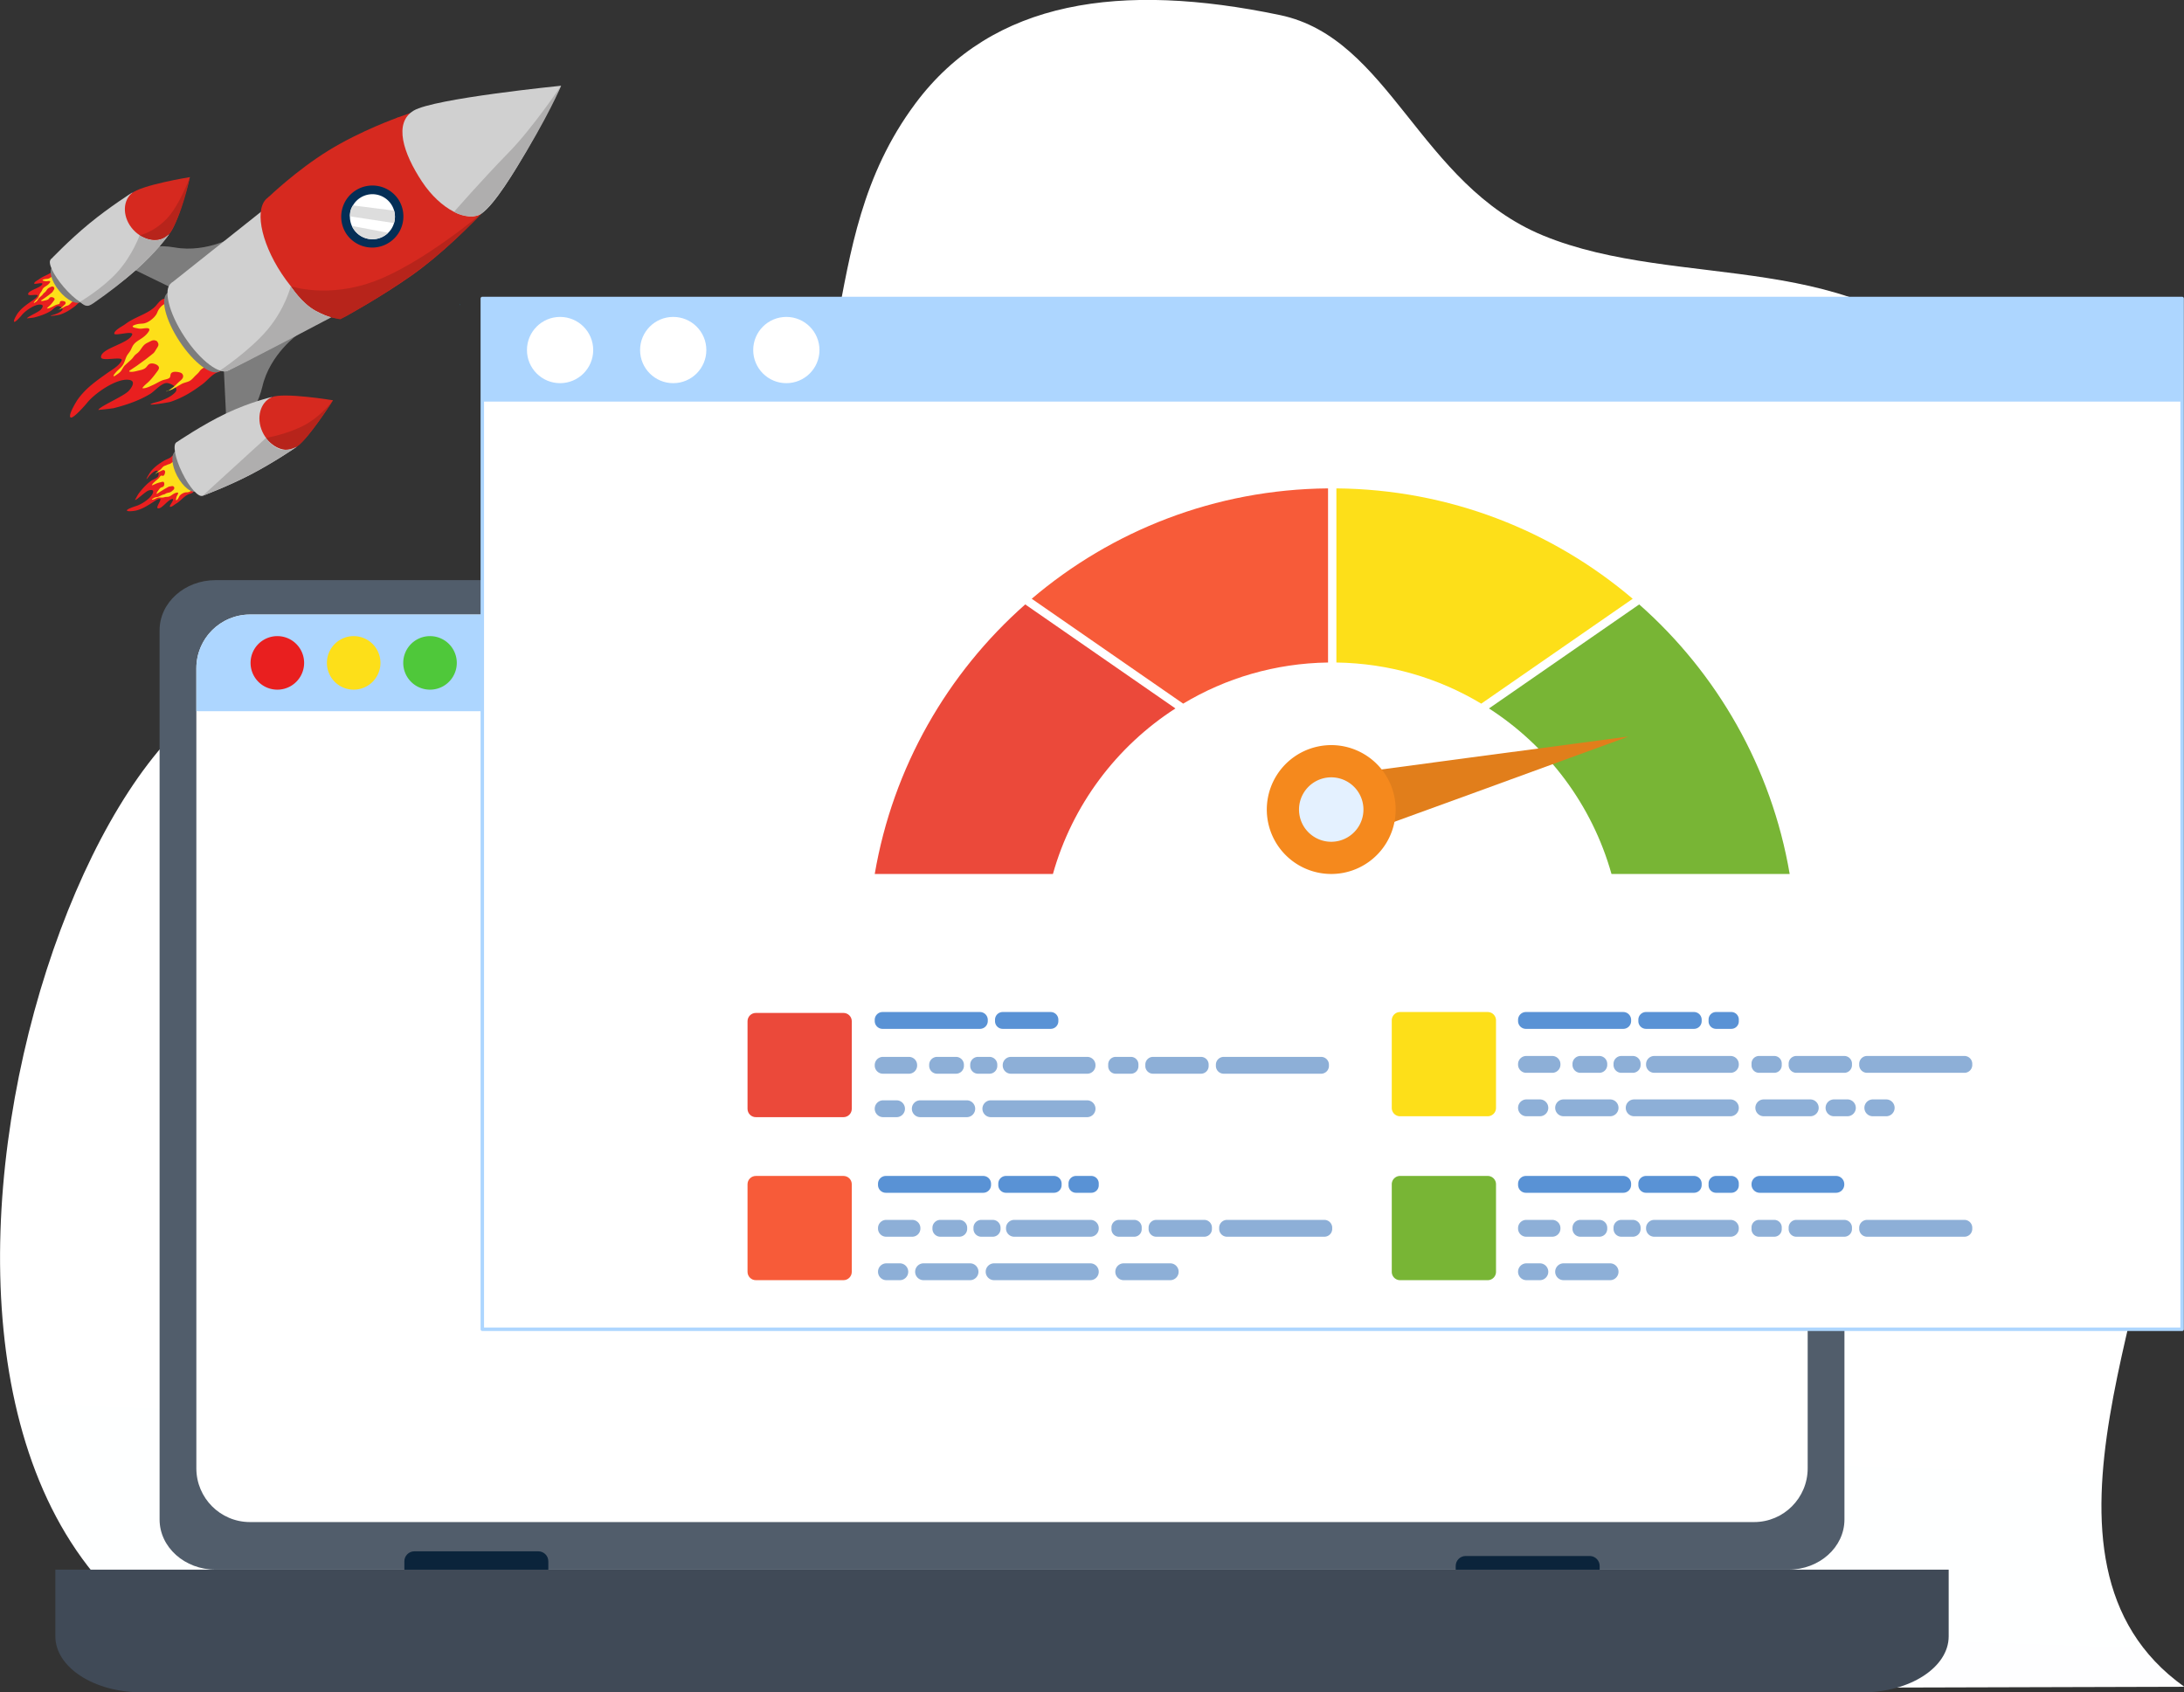<svg xmlns="http://www.w3.org/2000/svg" width="681.117" height="527.837" xmlns:v="https://vecta.io/nano"><rect width="100%" height="100%" fill="#333333" stroke="none"/><style><![CDATA[.B{fill:#8dafd7}.C{fill:#5992d5}.D{fill:#fddf19}.E{fill:#d0d0d0}.F{fill:#7d7d7d}.G{fill:#d6291f}.H{clip-rule:nonzero}]]></style><defs><clipPath id="A"><path d="M844 447h4312v3051H844zm0 0" class="H"/></clipPath><clipPath id="B"><path d="M1582.031 3497.27c-1136.531 0-734.742-1612.469-281.09-1805.23 506.168-215.09 740.07-64.988 1009.769-294.367 250-212.621 128.981-504.473 340.231-763.582 152.598-187.18 406.367-219.418 719.719-159.559 217.371 41.52 274.781 305.32 519.379 397.41 269.242 101.367 631.66 17.668 838.312 256.269 241.719 279.078-13.711 597.59 80.438 903.328 53.551 173.883 288.82 251.891 301.641 446.23 18.059 273.551-304.34 783.52 45.25 1010.57" class="H"/></clipPath><linearGradient id="C" gradientUnits="userSpaceOnUse" x1="2990.518" y1="416.362" x2="3100.427" y2="3655.077" gradientTransform="matrix(6.33,0,0,-5.778,844.319,23560.819)"><stop offset="0" stop-color="rgb(88.661%, 94.382%, 100%)"/><stop offset=".031" stop-color="rgb(88.849%, 94.475%, 100%)"/><stop offset=".049" stop-color="rgb(89.227%, 94.661%, 100%)"/><stop offset=".063" stop-color="rgb(89.417%, 94.756%, 100%)"/><stop offset=".094" stop-color="rgb(89.604%, 94.849%, 100%)"/><stop offset=".125" stop-color="rgb(89.981%, 95.035%, 100%)"/><stop offset=".156" stop-color="rgb(90.358%, 95.222%, 100%)"/><stop offset=".188" stop-color="rgb(90.735%, 95.409%, 100%)"/><stop offset=".219" stop-color="rgb(91.113%, 95.596%, 100%)"/><stop offset=".25" stop-color="rgb(91.49%, 95.782%, 100%)"/><stop offset=".281" stop-color="rgb(91.867%, 95.97%, 100%)"/><stop offset=".313" stop-color="rgb(92.244%, 96.156%, 100%)"/><stop offset=".344" stop-color="rgb(92.622%, 96.344%, 100%)"/><stop offset=".375" stop-color="rgb(92.999%, 96.53%, 100%)"/><stop offset=".406" stop-color="rgb(93.376%, 96.718%, 100%)"/><stop offset=".438" stop-color="rgb(93.753%, 96.904%, 100%)"/><stop offset=".469" stop-color="rgb(94.13%, 97.092%, 100%)"/><stop offset=".5" stop-color="rgb(94.508%, 97.278%, 100%)"/><stop offset=".531" stop-color="rgb(94.885%, 97.466%, 100%)"/><stop offset=".563" stop-color="rgb(95.262%, 97.652%, 100%)"/><stop offset=".594" stop-color="rgb(95.639%, 97.839%, 100%)"/><stop offset=".625" stop-color="rgb(96.016%, 98.026%, 100%)"/><stop offset=".656" stop-color="rgb(96.394%, 98.213%, 100%)"/><stop offset=".688" stop-color="rgb(96.771%, 98.399%, 100%)"/><stop offset=".719" stop-color="rgb(97.148%, 98.587%, 100%)"/><stop offset=".75" stop-color="rgb(97.525%, 98.773%, 100%)"/><stop offset=".781" stop-color="rgb(97.903%, 98.961%, 100%)"/><stop offset=".813" stop-color="rgb(98.28%, 99.147%, 100%)"/><stop offset=".844" stop-color="rgb(98.657%, 99.335%, 100%)"/><stop offset=".875" stop-color="rgb(99.034%, 99.521%, 100%)"/><stop offset=".906" stop-color="rgb(99.411%, 99.709%, 100%)"/><stop offset=".938" stop-color="rgb(99.789%, 99.895%, 100%)"/><stop offset=".951" stop-color="rgb(99.989%, 99.994%, 100%)"/><stop offset="1" stop-color="rgb(100%, 100%, 100%)"/></linearGradient><path id="D" d="M78.143 206.754a8.35 8.35 0 1 1 16.7 0 8.35 8.35 0 1 1-16.7 0"/><path id="E" d="M284.379 345.813c0-1.452 1.177-2.627 2.627-2.627h14.496c1.452 0 2.627 1.175 2.627 2.627s-1.175 2.627-2.627 2.627h-14.496a2.63 2.63 0 0 1-2.627-2.627"/><path id="F" d="M273.822 383.036a2.56 2.56 0 0 1 2.557-2.558h8.105a2.56 2.56 0 0 1 2.557 2.558v.139c0 1.414-1.145 2.557-2.557 2.557h-8.105c-1.412 0-2.557-1.144-2.557-2.557v-.139"/><path id="G" d="M503.208 331.795a2.44 2.44 0 0 1 2.44-2.442h3.563c1.348 0 2.442 1.094 2.442 2.442v.372a2.44 2.44 0 0 1-2.442 2.44h-3.563a2.44 2.44 0 0 1-2.44-2.44v-.372"/><path id="H" d="M513.348 331.922a2.57 2.57 0 0 1 2.568-2.568h23.792a2.57 2.57 0 0 1 2.566 2.568v.118c0 1.419-1.149 2.568-2.566 2.568h-23.792a2.57 2.57 0 0 1-2.568-2.568v-.118"/></defs><g clip-path="url(#A)" transform="matrix(.158 0 0 .173 -133.387 -77.394)"><g clip-path="url(#B)"><path fill="url(#C)" d="M445.5 3497.27V414.672h4710.18V3497.27zm0 0"/></g></g><path fill="#515d6b" d="M67.245 180.941h490.501c9.651 0 17.476 7.009 17.476 15.653V473.92c0 8.644-7.824 15.651-17.476 15.651H67.245c-9.651 0-17.475-7.007-17.475-15.651V196.594c0-8.644 7.823-15.653 17.475-15.653"/><path fill="#fff" d="M77.952 191.678c-9.231 0-16.716 7.508-16.716 16.764V457.96c0 9.259 7.485 16.766 16.716 16.766h469.087c9.231 0 16.716-7.508 16.716-16.766V208.443c0-9.257-7.486-16.764-16.716-16.764H77.952"/><path fill="#add6ff" d="M77.955 191.678c-1.731 0-3.402.267-4.973.756l-1.537.561c-.497.211-.987.45-1.459.708-.947.515-1.841 1.121-2.667 1.805-1.238 1.024-2.328 2.223-3.228 3.561s-1.614 2.814-2.102 4.389c-.163.525-.299 1.063-.412 1.608-.221 1.09-.339 2.218-.339 3.376v13.388h502.516v-13.388c0-9.257-7.485-16.764-16.716-16.764H77.955"/><use href="#D" fill="#e91f1f"/><use href="#D" x="23.807" class="D"/><use href="#D" x="47.615" fill="#4fc83a"/><path d="M126.105 486.967c0-1.72 1.395-3.115 3.115-3.115h38.67c1.72 0 3.115 1.395 3.115 3.115v3.75c0 1.72-1.395 3.115-3.115 3.115h-38.67c-1.72 0-3.115-1.395-3.115-3.115v-3.75m327.88 1.458c0-1.72 1.395-3.115 3.115-3.115h38.67c1.72 0 3.115 1.395 3.115 3.115v3.748c0 1.722-1.395 3.116-3.115 3.116H457.1c-1.72 0-3.115-1.395-3.115-3.116v-3.748" fill="#0b243b"/><path fill="#404a57" d="M17.264 510.367v-20.797h590.465v20.797c0 9.649-12.045 17.47-26.906 17.47H44.169c-14.859 0-26.905-7.821-26.905-17.47"/><path fill="#fff" d="M150.415 93.098h530.117v321.499H150.415V93.098"/><path fill="none" stroke-width="1.084" stroke-linejoin="round" stroke="#add6ff" stroke-miterlimit="10" d="M150.415 93.098h530.117v321.499H150.415zm0 0"/><path fill="#add6ff" d="M150.415 93.098h530.117v32.157H150.415V93.098"/><path d="M164.341 109.176c0-5.706 4.626-10.331 10.331-10.331s10.331 4.626 10.331 10.331-4.626 10.332-10.331 10.332-10.331-4.626-10.331-10.332m35.282 0c0-5.706 4.625-10.331 10.331-10.331s10.331 4.626 10.331 10.331-4.626 10.332-10.331 10.332-10.331-4.626-10.331-10.332m35.281 0c0-5.706 4.626-10.331 10.331-10.331s10.332 4.626 10.332 10.331-4.625 10.332-10.332 10.332-10.331-4.626-10.331-10.332" fill="#fff"/><path d="M416.776 152.325v54.311c16.508.234 31.943 4.882 45.176 12.829l47.233-32.71c-24.941-21.219-57.168-34.118-92.408-34.43" class="D"/><path fill="#78b535" d="M511.212 188.517l-46.847 32.444c18.356 11.823 32.159 30.103 38.203 51.634h55.577c-5.672-33.269-22.692-62.67-46.933-84.077"/><path fill="#f75b39" d="M414.172 152.325c-35.244.31-67.474 13.206-92.413 34.424l47.233 32.712c13.234-7.947 28.67-12.594 45.18-12.826v-54.311"/><path fill="#eb493a" d="M319.735 188.517c-24.24 21.407-41.261 50.807-46.935 84.077h55.571c6.043-21.532 19.85-39.811 38.208-51.634l-46.843-32.444"/><path fill="#e17e1b" d="M410.279 253.696l-2.475-10.624 50.085-6.709 49.966-6.639-47.354 17.273-47.49 17.261-2.731-10.561"/><path fill="#f5891d" d="M410.373 232.981c10.778-2.647 21.662 3.945 24.31 14.721a20.1 20.1 0 0 1-14.721 24.309 20.1 20.1 0 0 1-24.309-14.72 20.1 20.1 0 0 1 14.72-24.31"/><path fill="#e4f1ff" d="M412.77 242.738a10.05 10.05 0 0 1 12.154 7.36 10.05 10.05 0 0 1-7.358 12.156c-5.389 1.324-10.832-1.973-12.156-7.36a10.05 10.05 0 0 1 7.36-12.155"/><path d="M379.194 332.088a2.45 2.45 0 0 1 2.453-2.451h30.356a2.45 2.45 0 0 1 2.451 2.451v.352a2.45 2.45 0 0 1-2.451 2.451h-30.356a2.45 2.45 0 0 1-2.453-2.451v-.352" class="B"/><path d="M308.059 318.098c0-1.353-1.097-2.452-2.451-2.452h-30.356c-1.353 0-2.453 1.099-2.453 2.452v.352c0 1.353 1.099 2.451 2.453 2.451h30.356a2.45 2.45 0 0 0 2.451-2.451v-.352" class="C"/><path d="M306.386 345.813c0-1.452 1.177-2.627 2.627-2.627h30.005a2.63 2.63 0 0 1 2.628 2.627 2.63 2.63 0 0 1-2.628 2.627h-30.005a2.63 2.63 0 0 1-2.627-2.627m50.804-13.777a2.4 2.4 0 0 1 2.398-2.399h14.951a2.4 2.4 0 0 1 2.401 2.399v.455a2.4 2.4 0 0 1-2.401 2.398h-14.951a2.4 2.4 0 0 1-2.398-2.398v-.455" class="B"/><path d="M330.065 318.046a2.4 2.4 0 0 0-2.401-2.401h-14.949a2.4 2.4 0 0 0-2.401 2.401v.455a2.4 2.4 0 0 0 2.401 2.398h14.949a2.4 2.4 0 0 0 2.401-2.398v-.455" class="C"/><g class="B"><use href="#E"/><path d="M272.8 332.195a2.56 2.56 0 0 1 2.558-2.558h8.104c1.414 0 2.558 1.144 2.558 2.558v.137c0 1.414-1.144 2.558-2.558 2.558h-8.104a2.56 2.56 0 0 1-2.558-2.558v-.137m72.811-.22a2.34 2.34 0 0 1 2.338-2.338h4.75a2.34 2.34 0 0 1 2.34 2.338v.576a2.34 2.34 0 0 1-2.34 2.338h-4.75a2.34 2.34 0 0 1-2.338-2.338v-.576M272.8 345.813c0-1.452 1.177-2.627 2.627-2.627h4.174c1.452 0 2.627 1.175 2.627 2.627s-1.175 2.627-2.627 2.627h-4.174a2.63 2.63 0 0 1-2.627-2.627m16.977-13.705a2.47 2.47 0 0 1 2.471-2.471h5.895a2.47 2.47 0 0 1 2.471 2.471v.31a2.47 2.47 0 0 1-2.471 2.471h-5.895a2.47 2.47 0 0 1-2.471-2.471v-.31m12.8-.031a2.44 2.44 0 0 1 2.44-2.44h3.563a2.44 2.44 0 0 1 2.442 2.44v.372a2.44 2.44 0 0 1-2.442 2.44h-3.563a2.44 2.44 0 0 1-2.44-2.44v-.372m10.139.127a2.57 2.57 0 0 1 2.568-2.567h23.791a2.57 2.57 0 0 1 2.569 2.567v.12a2.57 2.57 0 0 1-2.569 2.566h-23.791a2.57 2.57 0 0 1-2.568-2.566v-.12m67.5 50.727c0-1.353 1.097-2.453 2.451-2.453h30.356c1.353 0 2.451 1.099 2.451 2.453v.351a2.45 2.45 0 0 1-2.451 2.451h-30.356a2.45 2.45 0 0 1-2.451-2.451v-.351"/></g><path d="M309.078 369.223a2.45 2.45 0 0 0-2.451-2.451h-30.355a2.45 2.45 0 0 0-2.451 2.451v.352c0 1.353 1.097 2.452 2.451 2.452h30.355c1.353 0 2.451-1.099 2.451-2.452v-.352" class="C"/><path d="M307.405 396.656c0-1.452 1.177-2.627 2.627-2.627h30.005c1.451 0 2.627 1.175 2.627 2.627a2.63 2.63 0 0 1-2.627 2.627h-30.005a2.63 2.63 0 0 1-2.627-2.627m50.805-13.777a2.4 2.4 0 0 1 2.401-2.401h14.949a2.4 2.4 0 0 1 2.401 2.401v.454a2.4 2.4 0 0 1-2.401 2.4h-14.95a2.4 2.4 0 0 1-2.401-2.4v-.454" class="B"/><path d="M331.084 369.171a2.4 2.4 0 0 0-2.4-2.398h-14.949a2.4 2.4 0 0 0-2.4 2.398v.455a2.4 2.4 0 0 0 2.4 2.401h14.949a2.4 2.4 0 0 0 2.4-2.401v-.455" class="C"/><g class="B"><path d="M285.401 396.656c0-1.452 1.175-2.627 2.627-2.627h14.495c1.45 0 2.627 1.175 2.627 2.627a2.63 2.63 0 0 1-2.627 2.627h-14.495c-1.452 0-2.627-1.177-2.627-2.627"/><use href="#E" x="63.449" y="50.843"/><use href="#F"/><path d="M346.63 382.818a2.34 2.34 0 0 1 2.34-2.34h4.749a2.34 2.34 0 0 1 2.34 2.34v.577a2.34 2.34 0 0 1-2.34 2.338h-4.749a2.34 2.34 0 0 1-2.34-2.338v-.577"/></g><path d="M342.664 369.11a2.34 2.34 0 0 0-2.338-2.338h-4.75a2.34 2.34 0 0 0-2.34 2.338v.577a2.34 2.34 0 0 0 2.34 2.34h4.75a2.34 2.34 0 0 0 2.338-2.34v-.577" class="C"/><path d="M273.822 396.656c0-1.452 1.175-2.627 2.627-2.627h4.174c1.451 0 2.627 1.175 2.627 2.627a2.63 2.63 0 0 1-2.627 2.627h-4.174c-1.452 0-2.627-1.177-2.627-2.627m16.975-13.706c0-1.364 1.107-2.471 2.471-2.471h5.895c1.365 0 2.471 1.108 2.471 2.471v.312a2.47 2.47 0 0 1-2.471 2.471h-5.895a2.47 2.47 0 0 1-2.471-2.471v-.312m12.799-.03c0-1.348 1.094-2.442 2.442-2.442h3.563a2.44 2.44 0 0 1 2.44 2.442v.372a2.44 2.44 0 0 1-2.44 2.44h-3.563a2.44 2.44 0 0 1-2.442-2.44v-.372m10.141.126a2.57 2.57 0 0 1 2.568-2.568h23.79a2.57 2.57 0 0 1 2.568 2.568v.118a2.57 2.57 0 0 1-2.568 2.568h-23.79a2.57 2.57 0 0 1-2.568-2.568v-.118m266.089-51.242a2.45 2.45 0 0 1 2.451-2.451h30.358a2.45 2.45 0 0 1 2.451 2.451v.353a2.45 2.45 0 0 1-2.451 2.451h-30.358a2.45 2.45 0 0 1-2.451-2.451v-.353" class="B"/><path d="M508.691 318.098c0-1.353-1.097-2.452-2.451-2.452h-30.356c-1.355 0-2.452 1.099-2.452 2.452v.352a2.45 2.45 0 0 0 2.452 2.451h30.356a2.45 2.45 0 0 0 2.451-2.451v-.352" class="C"/><path d="M507.017 345.531c0-1.451 1.175-2.627 2.627-2.627h30.005c1.45 0 2.625 1.176 2.625 2.627s-1.175 2.626-2.625 2.626h-30.005c-1.452 0-2.627-1.175-2.627-2.626m50.803-13.777a2.4 2.4 0 0 1 2.401-2.4h14.95a2.4 2.4 0 0 1 2.399 2.4v.454a2.4 2.4 0 0 1-2.399 2.401h-14.95a2.4 2.4 0 0 1-2.401-2.401v-.454" class="B"/><path d="M530.697 318.046a2.4 2.4 0 0 0-2.401-2.401h-14.951a2.4 2.4 0 0 0-2.398 2.401v.455a2.4 2.4 0 0 0 2.398 2.398h14.951a2.4 2.4 0 0 0 2.401-2.398v-.455" class="C"/><path d="M485.011 345.531c0-1.451 1.176-2.627 2.627-2.627h14.495c1.452 0 2.627 1.176 2.627 2.627s-1.175 2.626-2.627 2.626h-14.495c-1.451 0-2.627-1.175-2.627-2.626m62.429 0c0-1.451 1.175-2.627 2.627-2.627h14.496a2.63 2.63 0 0 1 2.627 2.627c0 1.451-1.177 2.626-2.627 2.626h-14.496c-1.452 0-2.627-1.175-2.627-2.626m-74.008-13.62a2.56 2.56 0 0 1 2.557-2.557h8.105a2.56 2.56 0 0 1 2.557 2.557v.139a2.56 2.56 0 0 1-2.557 2.558h-8.105a2.56 2.56 0 0 1-2.557-2.558v-.139m72.811-.218a2.34 2.34 0 0 1 2.338-2.34h4.75a2.34 2.34 0 0 1 2.338 2.34v.576a2.34 2.34 0 0 1-2.338 2.338h-4.75a2.34 2.34 0 0 1-2.338-2.338v-.576" class="B"/><path d="M542.274 317.985a2.34 2.34 0 0 0-2.338-2.34h-4.75a2.34 2.34 0 0 0-2.338 2.34v.576a2.34 2.34 0 0 0 2.338 2.338h4.75a2.34 2.34 0 0 0 2.338-2.338v-.576" class="C"/><g class="B"><path d="M473.432 345.531c0-1.451 1.176-2.627 2.627-2.627h4.174a2.63 2.63 0 0 1 2.628 2.627c0 1.451-1.177 2.626-2.628 2.626h-4.174c-1.451 0-2.627-1.175-2.627-2.626m95.909 0c0-1.451 1.175-2.627 2.627-2.627h4.174a2.63 2.63 0 0 1 2.627 2.627c0 1.451-1.177 2.626-2.627 2.626h-4.174c-1.452 0-2.627-1.175-2.627-2.626m-78.932-13.706a2.47 2.47 0 0 1 2.471-2.471h5.893a2.47 2.47 0 0 1 2.471 2.471v.312a2.47 2.47 0 0 1-2.471 2.471h-5.893a2.47 2.47 0 0 1-2.471-2.471v-.312m91.034 13.706a2.63 2.63 0 0 1 2.627-2.627h4.174c1.452 0 2.627 1.176 2.627 2.627s-1.175 2.626-2.627 2.626h-4.174c-1.45 0-2.627-1.175-2.627-2.626"/><use href="#G"/><use href="#H"/><path d="M579.826 382.931c0-1.353 1.097-2.453 2.451-2.453h30.358c1.353 0 2.451 1.099 2.451 2.453v.351a2.45 2.45 0 0 1-2.451 2.451h-30.358a2.45 2.45 0 0 1-2.451-2.451v-.351"/></g><path d="M508.691 369.223a2.45 2.45 0 0 0-2.451-2.451h-30.356a2.45 2.45 0 0 0-2.452 2.451v.352c0 1.353 1.097 2.452 2.452 2.452h30.356c1.353 0 2.451-1.099 2.451-2.452v-.352" class="C"/><path d="M557.82 382.879a2.4 2.4 0 0 1 2.401-2.401h14.95a2.4 2.4 0 0 1 2.399 2.401v.454a2.4 2.4 0 0 1-2.399 2.4h-14.95a2.4 2.4 0 0 1-2.401-2.4v-.454" class="B"/><path d="M530.697 369.171a2.4 2.4 0 0 0-2.401-2.398h-14.951a2.4 2.4 0 0 0-2.398 2.398v.455a2.4 2.4 0 0 0 2.398 2.401h14.951a2.4 2.4 0 0 0 2.401-2.401v-.455" class="C"/><g class="B"><path d="M485.011 396.656c0-1.452 1.176-2.627 2.627-2.627h14.495c1.452 0 2.627 1.175 2.627 2.627s-1.175 2.627-2.627 2.627h-14.495a2.63 2.63 0 0 1-2.627-2.627"/><use href="#F" x="199.61"/><path d="M546.243 382.818a2.34 2.34 0 0 1 2.338-2.34h4.75a2.34 2.34 0 0 1 2.338 2.34v.577a2.34 2.34 0 0 1-2.338 2.338h-4.75a2.34 2.34 0 0 1-2.338-2.338v-.577"/></g><path d="M542.274 369.11a2.34 2.34 0 0 0-2.338-2.338h-4.75a2.34 2.34 0 0 0-2.338 2.338v.577a2.34 2.34 0 0 0 2.338 2.34h4.75a2.34 2.34 0 0 0 2.338-2.34v-.577" class="C"/><g class="B"><path d="M473.432 396.656c0-1.452 1.176-2.627 2.627-2.627h4.174a2.63 2.63 0 0 1 2.628 2.627 2.63 2.63 0 0 1-2.628 2.627h-4.174a2.63 2.63 0 0 1-2.627-2.627m16.977-13.706a2.47 2.47 0 0 1 2.471-2.471h5.893a2.47 2.47 0 0 1 2.471 2.471v.312a2.47 2.47 0 0 1-2.471 2.471h-5.893a2.47 2.47 0 0 1-2.471-2.471v-.312"/><use href="#G" y="51.125"/><use href="#H" y="51.124"/></g><path d="M575.169 369.34a2.57 2.57 0 0 0-2.568-2.568h-23.79a2.57 2.57 0 0 0-2.568 2.568v.118a2.57 2.57 0 0 0 2.568 2.568h23.79a2.57 2.57 0 0 0 2.568-2.568v-.118" class="C"/><path fill="#eb493a" d="M233.13 318.523c0-1.433 1.161-2.594 2.595-2.594h27.322c1.433 0 2.594 1.161 2.594 2.594v27.321c0 1.435-1.161 2.596-2.594 2.596h-27.322c-1.433 0-2.595-1.161-2.595-2.596v-27.321"/><path fill="#f75b39" d="M233.13 369.366c0-1.432 1.161-2.594 2.595-2.594h27.322c1.433 0 2.594 1.161 2.594 2.594v27.321c0 1.433-1.161 2.596-2.594 2.596h-27.322c-1.433 0-2.595-1.163-2.595-2.596v-27.321"/><path d="M434.046 318.242c0-1.433 1.161-2.596 2.594-2.596h27.321a2.6 2.6 0 0 1 2.596 2.596v27.321c0 1.432-1.163 2.594-2.596 2.594H436.64c-1.433 0-2.594-1.161-2.594-2.594v-27.321" class="D"/><path fill="#78b535" d="M434.046 369.366c0-1.432 1.161-2.594 2.594-2.594h27.321c1.432 0 2.596 1.161 2.596 2.594v27.321a2.6 2.6 0 0 1-2.596 2.596H436.64c-1.433 0-2.594-1.163-2.594-2.596v-27.321"/><path d="M68.661 115.985c-1.918 0-3.918 2.639-5.348 3.71-3.241 2.434-6.31 4.372-10.21 5.652-.464.152-6.081 1.09-6.15.769-.05-.237 2.435-.834 2.708-.936 1.706-.63 3.735-1.439 4.996-2.824 1.332-1.468-1.433-2.787-2.507-2.892-1.674-.163-3.906 2.534-5.23 3.344-3.496 2.142-7.592 3.52-11.548 4.515a96.14 96.14 0 0 1-4.712.537c.484-1.165 7.941-4.242 9.541-6.002.763-.84 2.26-2.939.233-3.344-3.937-.786-10.968 4.238-13.235 7.088-.562.708-4.242 4.903-5.097 4.631-1.154-.367 1.736-5.074 2.122-5.616 2.565-3.591 5.711-5.735 9.259-8.276 1.459-1.044 3.553-2.146 4.411-3.811s-6.283.377-6.386-1.103c-.194-2.803 8.715-4.237 9.709-7.054.496-1.405-5.581.561-5.581-.334 0-1.088 2.694-2.367 3.409-2.924 2.769-2.158 6.574-3.015 9.09-5.266 1.168-1.045 2.206-3.318 4.11-2.525m1.526 48.702c-.335.809-1.802 1.189-2.504 1.605-1.595.94-2.952 1.893-4.176 3.314-.147.17-1.528 2.374-1.405 2.459.092.064.781-.881.871-.978.566-.607 1.261-1.322 2.069-1.611.852-.305.923 1.094.779 1.564-.224.736-1.754 1.205-2.329 1.62-1.518 1.099-2.818 2.586-3.932 4.079a44.31 44.31 0 0 0-1.054 1.895c.577 0 3.185-2.606 4.207-2.971.488-.175 1.637-.438 1.452.488-.36 1.798-3.714 3.883-5.315 4.339-.398.112-2.812.929-2.849 1.336-.047.552 2.445.16 2.741.092 1.966-.452 3.423-1.402 5.117-2.453.698-.433 1.53-1.123 2.382-1.192s-1.262 2.584-.656 2.887c1.149.575 3.318-2.931 4.681-2.857.68.038-1.217 2.257-.84 2.414.459.192 1.473-.721 1.833-.924 1.396-.789 2.426-2.244 3.817-2.911.646-.308 1.786-.347 1.786-1.291M25.751 93.871c-.877.001-1.791 1.206-2.443 1.696-1.482 1.113-2.883 1.997-4.666 2.582-.213.071-2.779.498-2.811.353-.022-.109 1.113-.382 1.238-.429.779-.287 1.706-.656 2.282-1.291.61-.67-.654-1.272-1.145-1.321-.765-.074-1.786 1.158-2.39 1.528-1.597.98-3.469 1.608-5.276 2.062a42.53 42.53 0 0 1-2.153.246c.222-.533 3.629-1.938 4.36-2.743.348-.384 1.033-1.343.107-1.528-1.8-.358-5.012 1.937-6.049 3.239-.256.324-1.938 2.24-2.327 2.117-.528-.168.791-2.319.969-2.566 1.172-1.641 2.609-2.62 4.23-3.782.666-.478 1.623-.981 2.016-1.741s-2.871.171-2.918-.504c-.088-1.282 3.982-1.937 4.435-3.225.226-.642-2.549.256-2.551-.152 0-.498 1.232-1.082 1.559-1.336 1.265-.986 3.004-1.378 4.153-2.407.533-.478 1.007-1.516 1.878-1.153" fill="#e91f1f"/><path d="M66.906 113.072c-.161-.124-.41-.124-.604-.069-.362.102-.704.266-1.04.436s-.642.539-.95.763c-.566.406-1.246.696-1.734 1.197-.251.26-.441.573-.681.843-.379.422-.829.784-1.219 1.197-.539.577-1.045 1.168-1.791 1.495-.725.318-1.541.436-2.248.814l-2.822 1.623c-.379.201-.815.358-1.227.476-.282.081-.376.052-.625.159-.043.019-.165.07-.118.08.32.064 1.46-.803 1.713-.971.872-.583 1.542-1.367 2.315-2.061.372-.333.881-.711 1.109-1.168.346-.692-.026-1.426-.723-1.663-.723-.246-2.466-.544-2.94.287-.334.583-.002 1.154-.743 1.524-.637.318-1.374.358-2.029.625-.961.389-1.857.971-2.802 1.397-.817.367-1.779.874-2.674 1.011-.036.005-.546.083-.594.011-.089-.132.183-.391.247-.466.412-.486.894-.871 1.366-1.298 1.168-1.056 2.146-2.367 3.068-3.634.333-.457.622-.961.218-1.476-.583-.744-2.246-1.173-3.01-.524-.483.41-.699.953-1.287 1.287-.741.423-1.676.558-2.496.763-.571.144-1.13.265-1.724.247-.18-.003-.552-.052-.564-.139-.024-.2.347-.403.455-.474l1.873-1.248 2.89-2.101 1.743-1.376c.274-.237.587-.424.812-.713.237-.305.434-.654.633-.982.496-.815 1.042-1.336.425-2.259-.187-.281-.109-.241-.436-.394-.754-.358-1.315-.089-2.009.266-.438.225-.859.402-1.267.673-1.059.706-1.462 1.917-2.376 2.745l-.862.702c-.424.407-.697.933-1.119 1.347l-2.167 1.962c-.504.545-.756 1.222-1.208 1.791-.349.44-.836.774-1.298 1.08-.083.057-.843.652-.94.457-.137-.274.417-.838.564-1.021.685-.857 1.611-1.445 2.246-2.357.582-.836.763-1.812 1.189-2.724.31-.666.798-1.156 1.177-1.772.387-.629.575-1.332 1.03-1.931.744-.978 1.776-1.44 2.743-2.129.675-.481 1.295-1.035 1.783-1.705.138-.192.26-.354.346-.575.206-.521-.134-.72-.625-.742-.786-.034-1.566.206-2.346.149-.375-.028-.749-.122-1.118-.197-.254-.051-.986-.147-1.061-.496-.068-.322 1.149-.635 1.347-.683.661-.161 1.284-.161 1.952-.228.763-.078 1.708-.569 2.316-1.03.669-.505 1.247-1.04 1.713-1.743.308-.467.445-1.004.732-1.476.478-.786 1.412-1.845 2.397-1.942.268-.026.571.016.841.04m2.019 48.526c.024.09-.019.194-.076.267a2.67 2.67 0 0 1-.367.362c-.13.111-.341.176-.49.268-.27.166-.512.404-.808.521-.154.061-.32.084-.476.14-.244.085-.476.212-.72.303-.337.126-.677.235-.945.493-.261.249-.455.573-.737.804l-1.18.905c-.153.126-.295.282-.417.436-.083.104-.087.149-.176.235-.016.014-.059.058-.054.035.03-.145.596-.475.71-.552.4-.265.848-.41 1.276-.614.206-.099.455-.247.688-.263.352-.024.598.262.575.597-.024.348-.204 1.136-.638 1.191-.305.038-.487-.203-.774.045-.245.213-.391.518-.619.746-.333.338-.735.613-1.082.938-.297.279-.68.596-.895.95-.008.014-.131.215-.109.249.04.059.197-.01.241-.022.277-.09.525-.225.788-.349.65-.306 1.376-.49 2.071-.656.251-.06.514-.093.661.166.211.377.1 1.155-.308 1.362-.258.131-.524.128-.768.318-.308.237-.53.609-.76.917-.161.216-.31.431-.408.683-.03.078-.074.244-.04.263.081.047.23-.076.281-.109l.854-.569 1.393-.852.888-.493c.147-.074.281-.173.443-.218.169-.045.351-.068.524-.095.431-.066.746-.204 1.028.218.084.128.081.088.09.252.018.381-.194.571-.466.802-.171.145-.32.291-.507.415-.483.324-1.064.281-1.574.521-.153.072-.293.173-.448.24-.246.107-.516.132-.765.236l-1.208.571c-.318.116-.647.104-.967.194-.247.071-.473.218-.683.358-.038.026-.423.241-.356.317.09.105.425-.03.529-.059.481-.139.893-.428 1.388-.535.455-.098.898-.003 1.359-.022.335-.013.626-.133.953-.185.334-.053.663-.009.995-.095.544-.141.921-.496 1.381-.783.32-.201.663-.365 1.032-.454.105-.024.195-.047.303-.045.256.005.281.183.204.394-.124.337-.364.625-.476.964-.053.163-.08.337-.112.507-.024.116-.111.441.022.533.124.084.469-.374.525-.448.185-.249.294-.514.439-.782.166-.31.54-.622.841-.796.331-.194.658-.345 1.036-.417.251-.049.5-.012.751-.05.416-.064 1.027-.272 1.239-.67.059-.109.094-.244.132-.362M24.948 92.542c-.073-.057-.187-.057-.276-.033-.166.047-.322.121-.476.199s-.292.247-.434.349c-.258.185-.569.318-.791.547-.116.119-.203.261-.313.384-.173.194-.379.358-.556.548-.247.264-.478.533-.819.684-.333.145-.704.199-1.028.37l-1.289.743c-.173.091-.372.164-.56.218-.128.037-.172.023-.286.073-.019.009-.074.031-.053.037.145.028.668-.367.782-.445.4-.267.704-.625 1.059-.942.17-.151.402-.324.507-.533.157-.317-.012-.653-.331-.76-.331-.113-1.128-.249-1.345.13-.152.266 0 .527-.339.697-.291.145-.628.165-.927.286-.438.178-.848.443-1.281.638-.372.168-.811.4-1.22.462-.018.002-.249.038-.272.003-.04-.059.083-.178.112-.213.189-.222.408-.398.625-.592.533-.483.98-1.082 1.402-1.662.152-.208.284-.438.099-.673-.266-.341-1.026-.536-1.374-.241-.221.187-.32.436-.588.589-.339.192-.767.254-1.14.349-.262.066-.516.12-.788.112-.083-.001-.253-.024-.258-.064-.012-.092.159-.184.208-.216l.854-.571 1.322-.959.796-.63c.124-.107.268-.194.37-.326.107-.138.199-.297.289-.448.227-.372.476-.609.195-1.031-.087-.128-.05-.111-.199-.18-.344-.164-.602-.041-.919.122-.199.102-.391.183-.58.308-.483.324-.668.876-1.085 1.253l-.393.322c-.194.185-.32.426-.512.616l-.99.896c-.231.247-.346.559-.552.819-.159.201-.383.353-.594.493-.038.026-.384.297-.429.208-.062-.124.191-.383.258-.466.313-.391.737-.661 1.026-1.076.266-.383.349-.829.544-1.246.141-.305.365-.528.538-.81s.263-.608.47-.881c.339-.448.81-.66 1.253-.975.308-.218.592-.472.814-.777.063-.089.119-.163.159-.263.093-.239-.06-.329-.285-.339-.358-.018-.715.093-1.071.068-.173-.012-.344-.057-.512-.09-.116-.024-.45-.068-.484-.227-.032-.147.526-.291.616-.311.301-.074.587-.074.891-.106.349-.034.781-.26 1.059-.471.305-.23.569-.474.782-.796.141-.213.203-.459.334-.673.218-.36.646-.843 1.096-.888.122-.011.261.007.384.018" class="D"/><path d="M93.076 104.132L69.834 115.82l1.168 23.956s8.758-10.21 10.815-19.166c2.346-10.215 11.259-16.478 11.259-16.478M74.02 73.305L54.129 90.074 32.564 79.573s12.834-4.034 21.874-2.401c10.317 1.862 19.582-3.867 19.582-3.867" class="F"/><path d="M87.962 60.84l-34.491 27.42 17.938 27.189 37.943-19.817-21.39-34.791" class="E"/><path d="M124.183 36.608l3.788-1.366s10.044 6.012 15.08 13.646c4.531 6.867 7.111 17.707 7.111 17.707s-3.311 3.473-4.465 4.232c-4.143 2.734-11.37-2.528-17.649-12.043s-8.317-20.453-3.866-22.177M83.675 61.539c4.444-2.931 13.504 2.965 20.238 13.172s8.591 20.855 4.147 23.787-13.504-2.965-20.238-13.171-8.591-20.856-4.147-23.787" class="G"/><path d="M52.317 91.301c2.435-1.608 8.032 2.579 12.498 9.349s6.114 13.563 3.677 15.17-8.033-2.578-12.5-9.349-6.112-13.563-3.675-15.17" class="F"/><path d="M83.675 61.539s8.7-8.397 18.827-14.63 21.681-10.3 21.681-10.3l22.226 33.66s-8.274 8.767-17.989 15.624-20.36 12.606-20.36 12.606L83.675 61.539" class="G"/><path d="M128.992 34.507c6.291-3.807 45.998-7.767 45.998-7.767s-16.95 34.577-24.827 39.855c-4.295 2.878-12.737-1.132-18.585-9.993s-8.876-18.287-2.586-22.096M53.471 88.259c2.695-1.777 8.894 2.868 13.847 10.375s6.786 15.035 4.091 16.814-8.896-2.868-13.848-10.377-6.784-15.035-4.09-16.812" class="E"/><path d="M54.837 140.659c1.597-.843 4.375 1.279 6.206 4.744s2.017 6.953.419 7.798-4.376-1.279-6.206-4.742-2.017-6.955-.419-7.8M25.391 94.088c1.405-1.137.547-4.526-1.918-7.571s-5.6-4.589-7.003-3.454-.547 4.527 1.918 7.571 5.6 4.591 7.003 3.454" class="F"/><path fill="#00b4d7" d="M90.51 105.979l.226.081"/><path d="M55.071 137.93c1.293-.63 4.164 2.594 6.413 7.201s3.027 8.854 1.736 9.484-4.164-2.592-6.413-7.199-3.027-8.854-1.736-9.485M27.992 94.946c1.088-.94-.744-4.848-4.095-8.729s-6.949-6.267-8.037-5.327.744 4.848 4.095 8.729 6.95 6.267 8.037 5.327" class="E"/><path d="M84.663 123.847c1.213-.594 3.909 2.435 6.023 6.761s2.841 8.315 1.629 8.907-3.909-2.435-6.023-6.761-2.842-8.316-1.628-8.907M52.585 73.283c1.021-.883-.701-4.552-3.847-8.198s-6.526-5.884-7.547-5.002.699 4.552 3.845 8.197 6.526 5.885 7.549 5.003" fill="#033e8a"/><path d="M55.071 137.93s8.007-5.443 15.404-8.965 14.189-5.119 14.189-5.119l7.651 15.669s-6.8 4.681-14.075 8.456-15.02 6.644-15.02 6.644l-8.149-16.685M27.992 94.946s8.156-5.218 14.303-10.633 10.29-11.03 10.29-11.03l-11.394-13.2s-6.98 4.41-13.312 9.612S15.861 80.89 15.861 80.89l12.132 14.056" class="E"/><path d="M84.734 123.89c3.591-1.606 19.124.952 19.124.952s-8.33 13.169-11.921 14.776-8.117-.614-10.105-4.959-.691-9.165 2.902-10.769M52.573 73.201c2.888-2.67 6.649-17.956 6.649-17.956s-15.385 2.476-18.273 5.146-2.628 7.703.58 11.24 8.155 4.24 11.045 1.57" class="G"/><path d="M150.163 66.596s-18.174 15.331-33.044 20.995-26.429 1.66-26.429 1.66 3.385 5.368 7.727 7.68 7.779 2.648 7.779 2.648 13.788-7.437 24.778-15.683 19.189-17.3 19.189-17.3m-46.304 58.246s-3.348 4.639-8.571 7.575-12.315 4.166-12.315 4.166 4.408 6.081 9.722 2.646c3.255-2.104 11.164-14.386 11.164-14.386" fill="#b7241b"/><path d="M82.973 136.582L63.22 154.615s7.651-2.797 15.02-6.644 14.456-8.743 14.456-8.743-3.325 1.981-6.087.628c-2.435-1.192-3.636-3.274-3.636-3.274m7.716-47.331s-1.715 6.958-7.237 13.538-14.849 12.78-14.849 12.78 1.165.54 2.212.152c2.959-1.097 32.532-16.764 32.532-16.764s-3.671-.679-7.248-3.588C92.77 92.66 90.69 89.25 90.69 89.25" fill="#afaeae"/><path fill="#039cba" d="M59.577 57.483l.087.055"/><path fill="#b7241b" d="M59.222 55.245s-3.308 9.052-7.414 13.187-8.26 4.967-8.26 4.967 5.064 3.399 9.025-.197c4.176-5.545 6.649-17.956 6.649-17.956"/><path d="M43.548 73.399s-2.227 6.218-6.884 11.406-11.742 9.351-11.742 9.351 1.028.965 1.796 1.163 1.357-.022 2.453-.775c9.345-6.432 18.385-14.302 23.234-21.016l.391-.541s-1.941 1.935-4.237 2.032-5.012-1.618-5.012-1.618M174.99 26.74s-8.835 13.126-16.146 20.609c-8.755 8.963-17.238 18.73-17.238 18.73s1.723 1.113 4.361 1.334c3.179.27 4.197-.819 4.197-.819s3.274-2.006 10.354-13.353C171.113 36.264 174.99 26.74 174.99 26.74" fill="#afaeae"/><path fill="#042e56" d="M110.781 59.48c4.483-2.964 10.519-1.734 13.483 2.748a9.73 9.73 0 0 1-16.229 10.735c-2.965-4.482-1.734-10.519 2.746-13.483"/><path fill="#fff" d="M112.275 61.738a7.02 7.02 0 0 1 9.731 1.983c2.139 3.234 1.251 7.59-1.983 9.73s-7.59 1.251-9.731-1.983-1.251-7.592 1.983-9.731"/><path fill="#ddd" d="M122.911 65.695l-12.835-1.628s-.521.66-.758 1.512-.191 1.897-.191 1.897l13.76 2.094s.278-.957.285-1.926-.262-1.949-.262-1.949"/><path fill="#00b4d7" d="M143.371 95.007c.047-.012.161-.08.142-.034-.035.08-.133.112-.199.168"/><path fill="#ddd" d="M109.739 70.467l11.332 2.14s-2.407 2.615-6.215 1.891c-3.828-.729-5.117-4.031-5.117-4.031"/></svg>